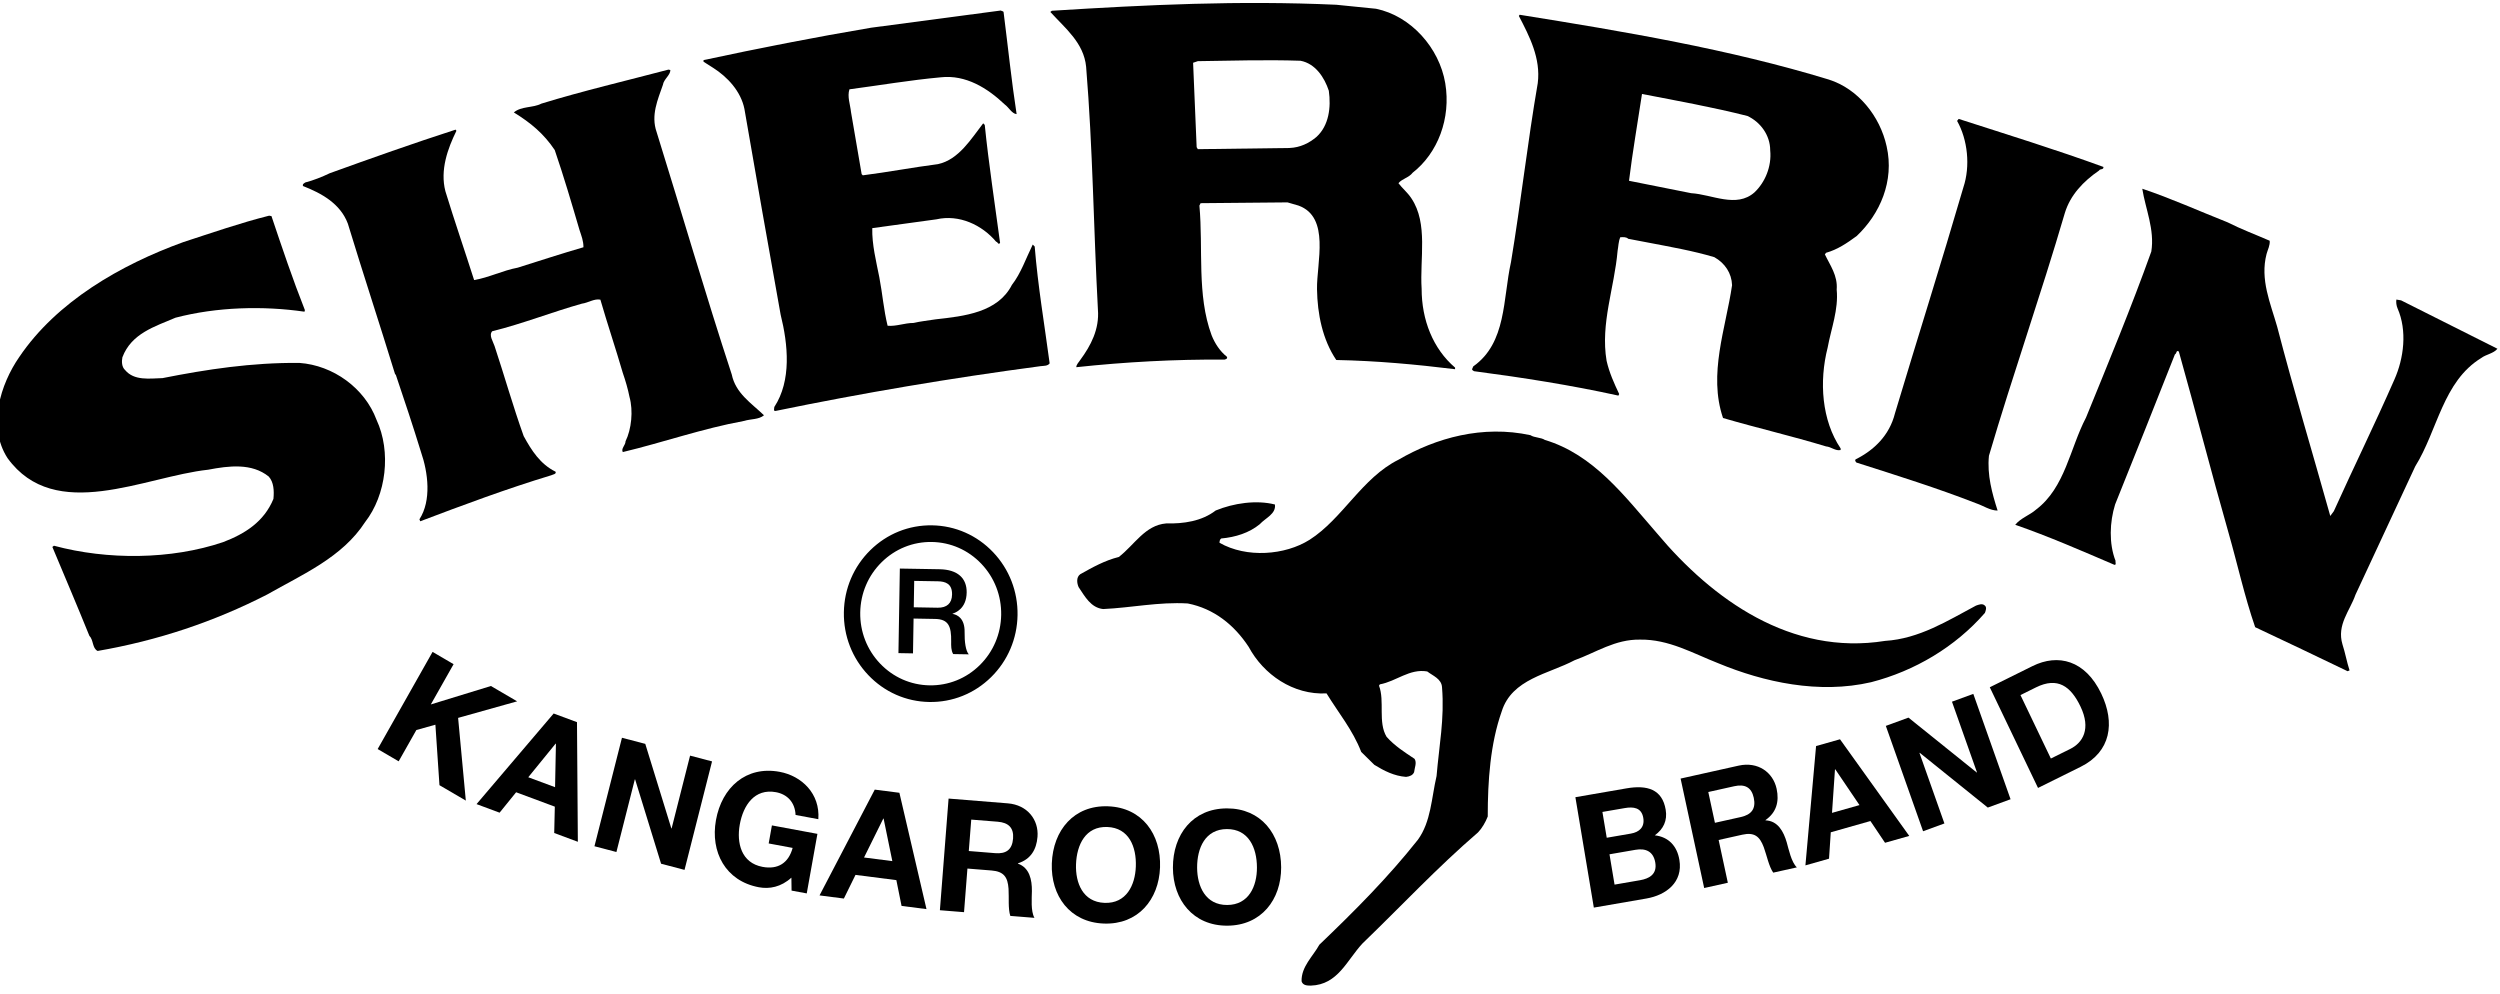 <?xml version="1.0" encoding="UTF-8" standalone="no"?>
<!DOCTYPE svg PUBLIC "-//W3C//DTD SVG 1.1//EN" "http://www.w3.org/Graphics/SVG/1.1/DTD/svg11.dtd">
<svg width="100%" height="100%" viewBox="0 0 1922 764" version="1.1" xmlns="http://www.w3.org/2000/svg" xmlns:xlink="http://www.w3.org/1999/xlink" xml:space="preserve" xmlns:serif="http://www.serif.com/" style="fill-rule:evenodd;clip-rule:evenodd;stroke-linejoin:round;stroke-miterlimit:2;">
    <g id="Artboard1" transform="matrix(1,0,0,1,-4.242,1.173)">
        <rect x="4.242" y="-1.173" width="1921.94" height="763.595" style="fill:none;"/>
        <g id="Layer-1" serif:id="Layer 1" transform="matrix(4.167,0,0,4.167,0.242,0.827)">
            <g transform="matrix(1,0,0,1,186.127,75.048)">
                <path d="M0,-73.222C0.799,-66.946 1.451,-60.598 2.395,-54.473C1.523,-54.548 0.944,-55.728 0.217,-56.245C-2.975,-59.27 -6.968,-61.781 -11.61,-61.264C-17.271,-60.747 -22.859,-59.789 -28.449,-59.049C-28.883,-57.721 -28.302,-56.245 -28.157,-54.843C-27.502,-51.005 -26.85,-47.239 -26.195,-43.402L-25.981,-43.181C-21.334,-43.771 -16.691,-44.657 -12.119,-45.245C-8.272,-46.06 -5.952,-49.972 -3.772,-52.776L-3.483,-52.481C-2.757,-45.322 -1.597,-37.793 -0.654,-30.707C-1.015,-30.265 -1.087,-30.928 -1.379,-30.928C-3.991,-34.029 -8.201,-36.02 -12.409,-35.061L-24.236,-33.438C-24.31,-30.409 -23.513,-27.314 -22.932,-24.358C-22.351,-21.334 -22.134,-18.38 -21.408,-15.429C-19.811,-15.282 -18.287,-15.945 -16.619,-15.945C-15.386,-16.24 -13.934,-16.388 -12.555,-16.611C-7.256,-17.199 -1.087,-17.864 1.523,-22.957C3.193,-25.097 4.135,-27.901 5.37,-30.409L5.732,-30.043C6.314,-22.808 7.546,-15.576 8.49,-8.491C8.127,-7.973 7.402,-8.047 6.823,-7.973C-9.797,-5.76 -25.981,-3.028 -42.09,0.293C-42.524,0.368 -42.308,-0.224 -42.308,-0.445C-39.114,-5.316 -39.767,-11.96 -41.146,-17.495C-43.397,-29.968 -45.645,-42.811 -47.823,-55.433C-48.476,-58.68 -50.941,-61.337 -53.629,-63.034L-55.369,-64.141L-55.369,-64.438C-45.067,-66.651 -34.906,-68.645 -24.455,-70.415L-0.507,-73.59C-0.362,-73.442 0,-73.516 0,-73.222" style="fill-rule:nonzero;"/>
            </g>
            <g transform="matrix(1,0,0,1,221.957,56.42)">
                <path d="M0,-45.616L-0.873,-45.32L-0.219,-29.745L0,-29.378L16.909,-29.597C18.868,-29.673 20.538,-30.485 21.917,-31.665C24.167,-33.733 24.602,-37.053 24.167,-40.153C23.367,-42.59 21.697,-45.173 18.943,-45.69C12.628,-45.911 5.66,-45.69 0,-45.616M21.988,-3.544C21.911,-8.443 24.458,-16.831 18.579,-18.97L16.543,-19.561L0.509,-19.414L0.29,-18.97C1.016,-11 -0.219,-2.51 2.538,4.945C3.121,6.419 4.064,7.895 5.371,8.929C5.515,9.299 5.152,9.372 4.936,9.447C-4.137,9.372 -13.498,9.888 -22.423,10.848C-22.423,10.331 -21.917,9.888 -21.699,9.519C-19.739,6.862 -18.144,3.836 -18.434,0.22C-19.231,-14.616 -19.375,-29.525 -20.61,-44.583C-21.045,-49.012 -24.457,-51.668 -27.214,-54.694L-26.924,-54.916C-9.216,-56.023 7.474,-56.834 25.543,-56.023L32.874,-55.285C39.333,-53.956 44.556,-48.052 45.647,-41.556C46.736,-35.061 44.266,-28.64 39.622,-25.023C38.97,-24.137 37.665,-23.915 37.013,-23.103C37.734,-22.144 38.679,-21.406 39.406,-20.3C42.525,-15.648 40.929,-9.154 41.29,-3.617C41.29,2.138 43.394,7.452 47.46,10.923L47.46,11.218C40.203,10.331 33.018,9.668 25.543,9.519C23.005,5.756 22.059,1.031 21.988,-3.544" style="fill-rule:nonzero;"/>
            </g>
            <g transform="matrix(1,0,0,1,124.643,95.621)">
                <path d="M0,-83.183C0,-82.223 -1.232,-81.484 -1.378,-80.452C-2.322,-77.72 -3.627,-74.842 -2.54,-71.742C2.105,-56.832 6.459,-41.849 11.322,-27.014C12.046,-23.544 14.877,-21.772 17.271,-19.484C16.328,-18.673 14.805,-18.821 13.643,-18.452C5.952,-17.05 -1.378,-14.465 -8.781,-12.695C-9.143,-13.359 -8.272,-13.949 -8.272,-14.686C-7.184,-16.902 -6.822,-20.297 -7.545,-22.88C-7.838,-24.357 -8.272,-25.832 -8.781,-27.308C-10.088,-31.811 -11.611,-36.313 -12.915,-40.817C-14.077,-41.037 -15.166,-40.226 -16.326,-40.077C-21.843,-38.529 -27.212,-36.387 -32.875,-34.984C-33.527,-34.246 -32.729,-33.14 -32.438,-32.255C-30.625,-26.791 -29.027,-21.109 -27.067,-15.647C-25.615,-12.989 -24.02,-10.479 -21.189,-9.077C-20.973,-8.635 -21.699,-8.561 -21.988,-8.413C-30.261,-5.903 -38.17,-2.952 -46.153,0.075L-46.297,-0.295C-44.049,-3.763 -44.701,-8.931 -46.008,-12.695C-47.459,-17.418 -49.056,-22.216 -50.652,-26.939L-50.798,-27.088C-53.701,-36.534 -56.675,-45.54 -59.506,-54.841C-60.885,-58.531 -64.367,-60.449 -67.778,-61.777C-67.925,-62.147 -67.561,-62.295 -67.344,-62.442C-65.893,-62.81 -64.223,-63.475 -62.844,-64.141C-55.298,-66.871 -47.387,-69.675 -39.622,-72.184L-39.476,-71.963C-41.073,-68.717 -42.524,-64.73 -41.51,-60.819C-39.84,-55.356 -37.952,-49.895 -36.211,-44.432C-33.527,-44.875 -30.914,-46.205 -28.156,-46.719C-24.166,-47.977 -20.1,-49.303 -16.037,-50.485C-16.037,-51.666 -16.4,-52.552 -16.764,-53.66C-18.216,-58.604 -19.667,-63.55 -21.337,-68.422C-23.366,-71.447 -25.761,-73.439 -28.881,-75.359C-27.504,-76.539 -25.326,-76.17 -23.803,-76.982C-16.111,-79.344 -8.199,-81.189 -0.36,-83.258L0,-83.183Z" style="fill-rule:nonzero;"/>
            </g>
            <g transform="matrix(1,0,0,1,303.904,68.155)">
                <path d="M0,-51.298C-0.8,-45.986 -1.745,-40.596 -2.396,-35.28L9.069,-32.993C12.918,-32.772 17.415,-30.189 20.751,-33.141C22.712,-34.987 23.948,-37.94 23.654,-40.891C23.654,-43.696 21.84,-46.132 19.448,-47.239C13.059,-48.862 6.457,-50.043 0,-51.298M34.47,-53.956C39.839,-52.258 43.902,-47.239 45.136,-41.631C46.586,-35.209 43.902,-29.156 39.618,-25.095C37.805,-23.767 36.065,-22.586 33.96,-21.996L33.742,-21.701C34.686,-19.709 36.138,-17.789 35.92,-15.206C36.283,-11.515 34.903,-8.047 34.252,-4.504C32.652,1.77 33.161,8.93 36.647,14.096L36.647,14.392C35.702,14.614 34.903,13.799 33.96,13.728C27.647,11.808 21.259,10.332 14.948,8.488C12.19,0.369 15.455,-8.047 16.618,-16.019C16.541,-18.232 15.312,-20.077 13.353,-21.185C9.434,-22.364 5.15,-23.104 0.942,-23.916L-2.544,-24.58C-2.904,-24.948 -3.485,-24.873 -3.995,-24.873C-4.353,-24.137 -4.353,-23.104 -4.502,-22.364C-5.083,-15.575 -7.694,-8.932 -6.533,-2.067C-6.025,0.147 -5.154,2.065 -4.211,4.059L-4.353,4.354C-13.064,2.436 -21.99,1.033 -30.988,-0.15C-31.134,-0.223 -31.353,-0.37 -31.353,-0.517L-31.134,-1.034C-24.966,-5.389 -25.691,-13.433 -24.168,-20.298C-22.354,-31.223 -21.118,-42.367 -19.233,-53.292C-18.651,-57.868 -20.759,-61.927 -22.717,-65.691L-22.572,-65.912C-3.267,-62.814 16.108,-59.566 34.47,-53.956" style="fill-rule:nonzero;"/>
            </g>
            <g transform="matrix(1,0,0,1,389.033,84.86)">
                <path d="M0,-54.543C0.074,-53.953 -0.649,-54.249 -0.8,-53.88C-3.699,-51.887 -6.094,-49.378 -7.111,-46.057C-11.538,-30.925 -16.688,-16.311 -21.118,-1.254C-21.479,2.289 -20.535,5.685 -19.519,8.859C-20.897,8.859 -22.131,7.973 -23.438,7.529C-30.621,4.724 -38.169,2.363 -45.571,0C-45.645,-0.147 -45.933,-0.293 -45.717,-0.589C-42.306,-2.288 -39.476,-5.017 -38.459,-9.076C-34.323,-22.879 -29.898,-36.831 -25.833,-50.779C-24.526,-54.692 -25.034,-59.563 -26.996,-63.032L-26.704,-63.402C-17.778,-60.522 -8.707,-57.718 0,-54.543" style="fill-rule:nonzero;"/>
            </g>
            <g transform="matrix(1,0,0,1,51.043,119.544)">
                <path d="M0,-80.156C1.959,-74.325 3.919,-68.494 6.168,-62.811L6.097,-62.516C-1.524,-63.623 -10.087,-63.402 -17.706,-61.408C-21.48,-59.784 -25.833,-58.531 -27.503,-54.102C-27.648,-53.365 -27.648,-52.331 -26.995,-51.741C-25.325,-49.747 -22.497,-50.19 -20.1,-50.263C-11.901,-51.888 -3.628,-53.144 5.152,-53.068C11.394,-52.625 17.2,-48.418 19.376,-42.588C22.134,-36.682 21.191,-28.712 17.272,-23.692C13.063,-17.197 5.806,-14.096 -0.798,-10.334C-10.595,-5.314 -20.972,-1.844 -32.075,0.075C-33.09,-0.442 -32.799,-1.921 -33.599,-2.729C-35.776,-8.12 -38.171,-13.729 -40.422,-19.114L-40.129,-19.339C-30.261,-16.679 -18.504,-16.756 -8.926,-20.001C-4.861,-21.552 -1.376,-23.766 0.364,-27.973C0.508,-29.449 0.438,-31.073 -0.508,-32.107C-3.628,-34.616 -7.838,-34.099 -11.682,-33.362C-23.365,-32.107 -39.912,-23.396 -48.694,-35.504C-52.466,-41.333 -50,-49.158 -46.515,-54.177C-39.622,-64.361 -27.866,-71.152 -16.255,-75.359C-11.03,-77.057 -5.733,-78.902 -0.434,-80.231L0,-80.156Z" style="fill-rule:nonzero;"/>
            </g>
            <g transform="matrix(1,0,0,1,411.951,117.157)">
                <path d="M0,-76.616C2.467,-75.36 5.225,-74.328 7.763,-73.22C7.836,-72.334 7.4,-71.596 7.185,-70.784C5.948,-66.061 7.906,-61.705 9.144,-57.352C12.191,-45.615 15.672,-34.102 18.938,-22.44L19.593,-23.325C23.221,-31.37 27.213,-39.489 30.768,-47.609C32.511,-51.521 33.163,-56.613 31.349,-60.746C31.132,-61.263 31.059,-61.854 31.132,-62.371L32.001,-62.222L49.78,-53.292C49.056,-52.406 47.677,-52.258 46.806,-51.595C39.693,-47.24 38.75,-38.234 34.612,-31.593L23.582,-7.9C22.566,-4.947 20.099,-2.364 21.189,1.252C21.697,2.803 21.987,4.5 22.495,6.051L22.133,6.199C16.473,3.466 10.74,0.737 5.08,-1.923C3.119,-7.605 1.815,-13.584 0.145,-19.414C-2.978,-30.337 -5.88,-41.703 -9.001,-52.776C-9.509,-53.145 -9.363,-52.406 -9.724,-52.258C-13.354,-43.105 -17.053,-33.733 -20.755,-24.58C-21.77,-21.331 -21.918,-17.347 -20.683,-14.172C-20.755,-13.953 -20.466,-13.363 -20.902,-13.434C-26.926,-16.017 -33.02,-18.676 -39.187,-20.816C-38.171,-22.07 -36.504,-22.588 -35.343,-23.619C-29.972,-27.679 -29.102,-34.913 -26.128,-40.595C-22.062,-50.561 -17.781,-60.893 -14.08,-71.228C-13.43,-75.287 -15.169,-79.125 -15.747,-82.815C-10.45,-81.044 -5.227,-78.682 0,-76.616" style="fill-rule:nonzero;"/>
            </g>
            <g transform="matrix(1,0,0,1,283.33,179.455)">
                <path d="M0,-99.643C0.7,-99.165 1.951,-99.246 2.653,-98.769C11.629,-96.071 17.251,-88.528 23.338,-81.542C33.567,-69.312 48.085,-58.912 65.415,-61.691C71.737,-62.088 76.967,-65.423 82.195,-68.202C82.666,-68.359 83.368,-68.679 83.836,-68.202C84.225,-67.883 83.994,-67.249 83.836,-66.851C78.371,-60.58 70.88,-56.135 62.84,-54.069C53.237,-51.845 43.087,-54.069 34.657,-57.562C29.975,-59.389 25.525,-62.009 20.218,-61.928C15.609,-62.009 12.099,-59.548 8.119,-58.117C3.353,-55.578 -3.436,-54.703 -5.311,-48.671C-7.417,-42.715 -7.886,-35.886 -7.886,-29.296C-8.274,-28.265 -8.977,-27.075 -9.68,-26.359C-17.328,-19.77 -23.733,-12.864 -30.99,-5.875C-33.877,-2.779 -35.517,1.747 -40.515,1.906C-41.139,1.906 -41.997,1.906 -42.232,1.111C-42.311,-1.589 -40.127,-3.492 -38.952,-5.638C-32.396,-11.911 -26.307,-18.023 -20.768,-25.009C-18.347,-28.344 -18.27,-32.711 -17.328,-36.761C-16.864,-42.318 -15.847,-47.32 -16.319,-53.116C-16.396,-54.703 -18.032,-55.26 -19.05,-56.053C-22.329,-56.61 -24.745,-54.228 -27.79,-53.673L-27.948,-53.434C-26.854,-50.576 -28.182,-46.685 -26.542,-43.985C-25.057,-42.318 -23.185,-41.128 -21.393,-39.935C-20.921,-39.221 -21.393,-38.27 -21.471,-37.476C-21.702,-36.921 -22.251,-36.683 -22.954,-36.601C-25.137,-36.761 -27.009,-37.714 -28.806,-38.824L-31.228,-41.208C-32.789,-45.256 -35.44,-48.431 -37.626,-52.005C-43.794,-51.686 -49.26,-55.499 -51.988,-60.58C-54.644,-64.628 -58.392,-67.645 -63.23,-68.598C-68.617,-68.914 -73.611,-67.805 -78.841,-67.567C-81.105,-67.805 -82.2,-69.869 -83.37,-71.616C-83.684,-72.33 -83.839,-73.441 -83.06,-73.998C-80.796,-75.267 -78.531,-76.536 -75.954,-77.174C-73.064,-79.398 -71.115,-83.048 -67.211,-83.365C-64.011,-83.287 -60.655,-83.765 -58.079,-85.749C-54.8,-87.098 -50.586,-87.733 -47.151,-86.857C-46.913,-85.112 -48.867,-84.398 -49.962,-83.207C-51.911,-81.62 -54.408,-80.825 -57.065,-80.586C-57.298,-80.429 -57.375,-80.11 -57.375,-79.795C-52.38,-76.935 -45.276,-77.491 -40.749,-80.35C-34.659,-84.24 -31.068,-91.781 -24.356,-95.116C-17.408,-99.165 -8.821,-101.549 0,-99.643" style="fill-rule:nonzero;"/>
            </g>
            <g transform="matrix(1,0,0,1,80.769,147.228)">
                <path d="M0,-27.436L3.877,-25.168L-0.325,-17.739L10.76,-21.142L15.601,-18.314L4.711,-15.259L6.134,0L1.271,-2.843L0.52,-14.004L-2.993,-13.018L-6.258,-7.246L-10.131,-9.511L0,-27.436Z" style="fill-rule:nonzero;"/>
            </g>
            <g transform="matrix(1,0,0,1,98.423,143.065)">
                <path d="M0,-0.145L4.945,1.689L5.104,-6.328L5.049,-6.348L0,-0.145ZM4.686,-11.907L8.99,-10.308L9.148,11.762L4.788,10.142L4.9,5.28L-2.24,2.626L-5.29,6.392L-9.542,4.811L4.686,-11.907Z" style="fill-rule:nonzero;"/>
            </g>
            <g transform="matrix(1,0,0,1,115.71,160.01)">
                <path d="M0,-24.376L4.301,-23.249L9.106,-7.664L9.163,-7.652L12.567,-21.078L16.621,-20.014L11.543,0L7.218,-1.135L2.431,-16.684L2.374,-16.696L-1.024,-3.296L-5.075,-4.36L0,-24.376Z" style="fill-rule:nonzero;"/>
            </g>
            <g transform="matrix(1,0,0,1,146.969,143.679)">
                <path d="M0,17.766C-1.902,19.502 -4.054,19.897 -5.986,19.539C-12.171,18.39 -14.97,13.017 -13.917,7.152C-12.836,1.114 -8.352,-2.907 -2.167,-1.759C1.92,-0.999 5.322,2.282 4.971,6.979L0.772,6.2C0.672,3.859 -0.77,2.383 -2.842,1.998C-6.788,1.266 -8.884,4.408 -9.523,7.968C-10.13,11.355 -9.26,15.047 -5.314,15.778C-2.458,16.309 -0.523,15.049 0.231,12.278L-4.189,11.456L-3.594,8.126L4.803,9.686L2.834,20.673L0.033,20.155L0,17.766Z" style="fill-rule:nonzero;"/>
            </g>
            <g transform="matrix(1,0,0,1,160.371,154.725)">
                <path d="M0,3L5.221,3.669L3.612,-4.179L3.558,-4.188L0,3ZM1.979,-9.523L6.524,-8.94L11.522,12.523L6.923,11.934L5.964,7.176L-1.574,6.21L-3.719,10.573L-8.209,9.995L1.979,-9.523Z" style="fill-rule:nonzero;"/>
            </g>
            <g transform="matrix(1,0,0,1,179.699,159.182)">
                <path d="M0,-2.651L4.879,-2.256C6.865,-2.094 8.009,-2.876 8.171,-4.954C8.329,-6.943 7.316,-7.896 5.329,-8.058L0.453,-8.448L0,-2.651ZM-3.728,-12.328L7.192,-11.447C10.825,-11.157 12.921,-8.404 12.678,-5.287C12.49,-2.861 11.386,-1.121 9.072,-0.38L9.067,-0.324C11.207,0.431 11.664,2.648 11.643,4.737C11.627,6.038 11.411,8.46 12.113,9.677L7.661,9.321C7.223,7.976 7.435,5.99 7.336,4.331C7.191,2.142 6.444,1.121 4.202,0.942L-0.252,0.585L-0.878,8.631L-5.332,8.272L-3.728,-12.328Z" style="fill-rule:nonzero;"/>
            </g>
            <g transform="matrix(1,0,0,1,204.752,152.098)">
                <path d="M0,14C4.01,14.149 5.644,10.735 5.765,7.293C5.897,3.676 4.514,0.152 0.503,0C-3.508,-0.152 -5.138,3.266 -5.27,6.881C-5.392,10.325 -4.01,13.852 0,14M0.644,-3.818C6.926,-3.585 10.452,1.327 10.231,7.459C10.017,13.417 6.146,18.051 -0.137,17.815C-6.423,17.585 -9.947,12.674 -9.734,6.716C-9.513,0.583 -5.643,-4.051 0.644,-3.818" style="fill-rule:nonzero;"/>
            </g>
            <g transform="matrix(1,0,0,1,227.368,152.487)">
                <path d="M0,14C4.008,13.987 5.51,10.514 5.494,7.066C5.483,3.452 3.967,-0.016 -0.046,-0.005C-4.057,0.01 -5.552,3.489 -5.543,7.105C-5.532,10.548 -4.012,14.012 0,14M-0.061,-3.821C6.229,-3.842 9.943,0.919 9.961,7.053C9.981,13.01 6.298,17.799 0.013,17.818C-6.274,17.842 -9.988,13.079 -10.008,7.121C-10.027,0.986 -6.344,-3.803 -0.061,-3.821" style="fill-rule:nonzero;"/>
            </g>
            <g transform="matrix(1,0,0,1,297.398,157.2)">
                <path d="M0,-3.117L4.46,-3.886C5.999,-4.154 7.031,-5.063 6.744,-6.777C6.419,-8.715 4.896,-8.863 3.326,-8.591L-0.797,-7.88L0,-3.117ZM1.443,5.529L6.153,4.716C7.895,4.414 9.313,3.581 8.959,1.473C8.609,-0.61 7.184,-1.217 5.303,-0.893L0.509,-0.064L1.443,5.529ZM-5.783,-10.598L3.64,-12.229C7.455,-12.887 10.243,-12.078 10.878,-8.283C11.214,-6.287 10.464,-4.72 8.871,-3.564C11.431,-3.269 12.983,-1.575 13.404,0.966C14.097,5.102 10.944,7.466 7.326,8.092L-2.381,9.77L-5.783,-10.598Z" style="fill-rule:nonzero;"/>
            </g>
            <g transform="matrix(1,0,0,1,317.358,152.016)">
                <path d="M0,-0.689L4.784,-1.756C6.73,-2.191 7.605,-3.274 7.166,-5.311C6.743,-7.262 5.507,-7.873 3.56,-7.438L-1.223,-6.372L0,-0.689ZM-6.332,-8.852L4.374,-11.239C7.933,-12.03 10.728,-10.015 11.385,-6.96C11.896,-4.586 11.334,-2.595 9.336,-1.2L9.346,-1.141C11.61,-1.054 12.677,0.93 13.256,2.937C13.612,4.192 14.098,6.573 15.117,7.532L10.758,8.504C9.953,7.35 9.585,5.387 9.016,3.822C8.254,1.769 7.245,1.018 5.051,1.504L0.686,2.478L2.383,10.369L-1.982,11.341L-6.332,-8.852Z" style="fill-rule:nonzero;"/>
            </g>
            <g transform="matrix(1,0,0,1,338.961,145.6)">
                <path d="M0,3.894L5.069,2.457L0.602,-4.146L0.547,-4.134L0,3.894ZM-2.941,-8.434L1.474,-9.686L14.25,8.144L9.783,9.41L7.088,5.399L-0.229,7.474L-0.55,12.343L-4.906,13.58L-2.941,-8.434Z" style="fill-rule:nonzero;"/>
            </g>
            <g transform="matrix(1,0,0,1,348.89,146.978)">
                <path d="M0,-13.533L4.174,-15.061L16.765,-4.937L16.818,-4.957L12.203,-17.998L16.14,-19.438L23.014,0.001L18.812,1.539L6.26,-8.566L6.205,-8.547L10.809,4.467L6.873,5.905L0,-13.533Z" style="fill-rule:nonzero;"/>
            </g>
            <g transform="matrix(1,0,0,1,379.338,125.494)">
                <path d="M0,13.973L3.58,12.201C5.909,11.043 7.438,8.489 5.467,4.376C3.675,0.63 1.251,-1.129 -2.742,0.845L-5.607,2.265L0,13.973ZM-11.269,0.825L-3.389,-3.081C1.343,-5.426 6.342,-4.168 9.297,1.994C11.877,7.381 11.084,12.728 5.509,15.495L-2.369,19.399L-11.269,0.825Z" style="fill-rule:nonzero;"/>
            </g>
            <g transform="matrix(1,0,0,1,169.547,113.098)">
                <path d="M0,-1.535L4.406,-1.456C6.101,-1.428 7.041,-2.263 7.066,-3.902C7.1,-5.89 5.839,-6.306 4.443,-6.331L0.081,-6.406L0,-1.535ZM-2.569,-8.681L4.759,-8.555C8.111,-8.496 9.806,-6.892 9.761,-4.249C9.711,-1.253 7.657,-0.525 7.16,-0.358L7.158,-0.316C8.079,-0.168 9.421,0.555 9.38,3.024C9.352,4.838 9.582,6.502 10.151,7.146L7.271,7.097C6.873,6.412 6.889,5.563 6.901,4.795C6.948,1.933 6.39,0.653 3.92,0.614L-0.035,0.543L-0.142,6.969L-2.827,6.921L-2.569,-8.681Z" style="fill-rule:nonzero;"/>
            </g>
            <g transform="matrix(1,0,0,1,163.327,103.541)">
                <path d="M0,18.396C-2.415,15.856 -3.714,12.514 -3.656,8.982C-3.6,5.449 -2.193,2.151 0.303,-0.306C2.8,-2.764 6.087,-4.086 9.561,-4.028C13.032,-3.969 16.274,-2.541 18.69,-0.001C21.105,2.536 22.405,5.88 22.348,9.414C22.292,12.947 20.885,16.246 18.39,18.702C15.895,21.16 12.607,22.481 9.132,22.423C5.659,22.365 2.416,20.935 0,18.396M9.61,-7.099C5.329,-7.169 1.279,-5.541 -1.797,-2.513C-4.873,0.514 -6.605,4.579 -6.675,8.932C-6.746,13.282 -5.146,17.401 -2.17,20.53C0.807,23.662 4.802,25.423 9.083,25.495C13.364,25.565 17.415,23.938 20.49,20.91C23.565,17.883 25.298,13.817 25.367,9.464C25.437,5.11 23.836,0.99 20.86,-2.138C17.885,-5.267 13.888,-7.028 9.61,-7.099" style="fill-rule:nonzero;"/>
            </g>
        </g>
    </g>
</svg>
